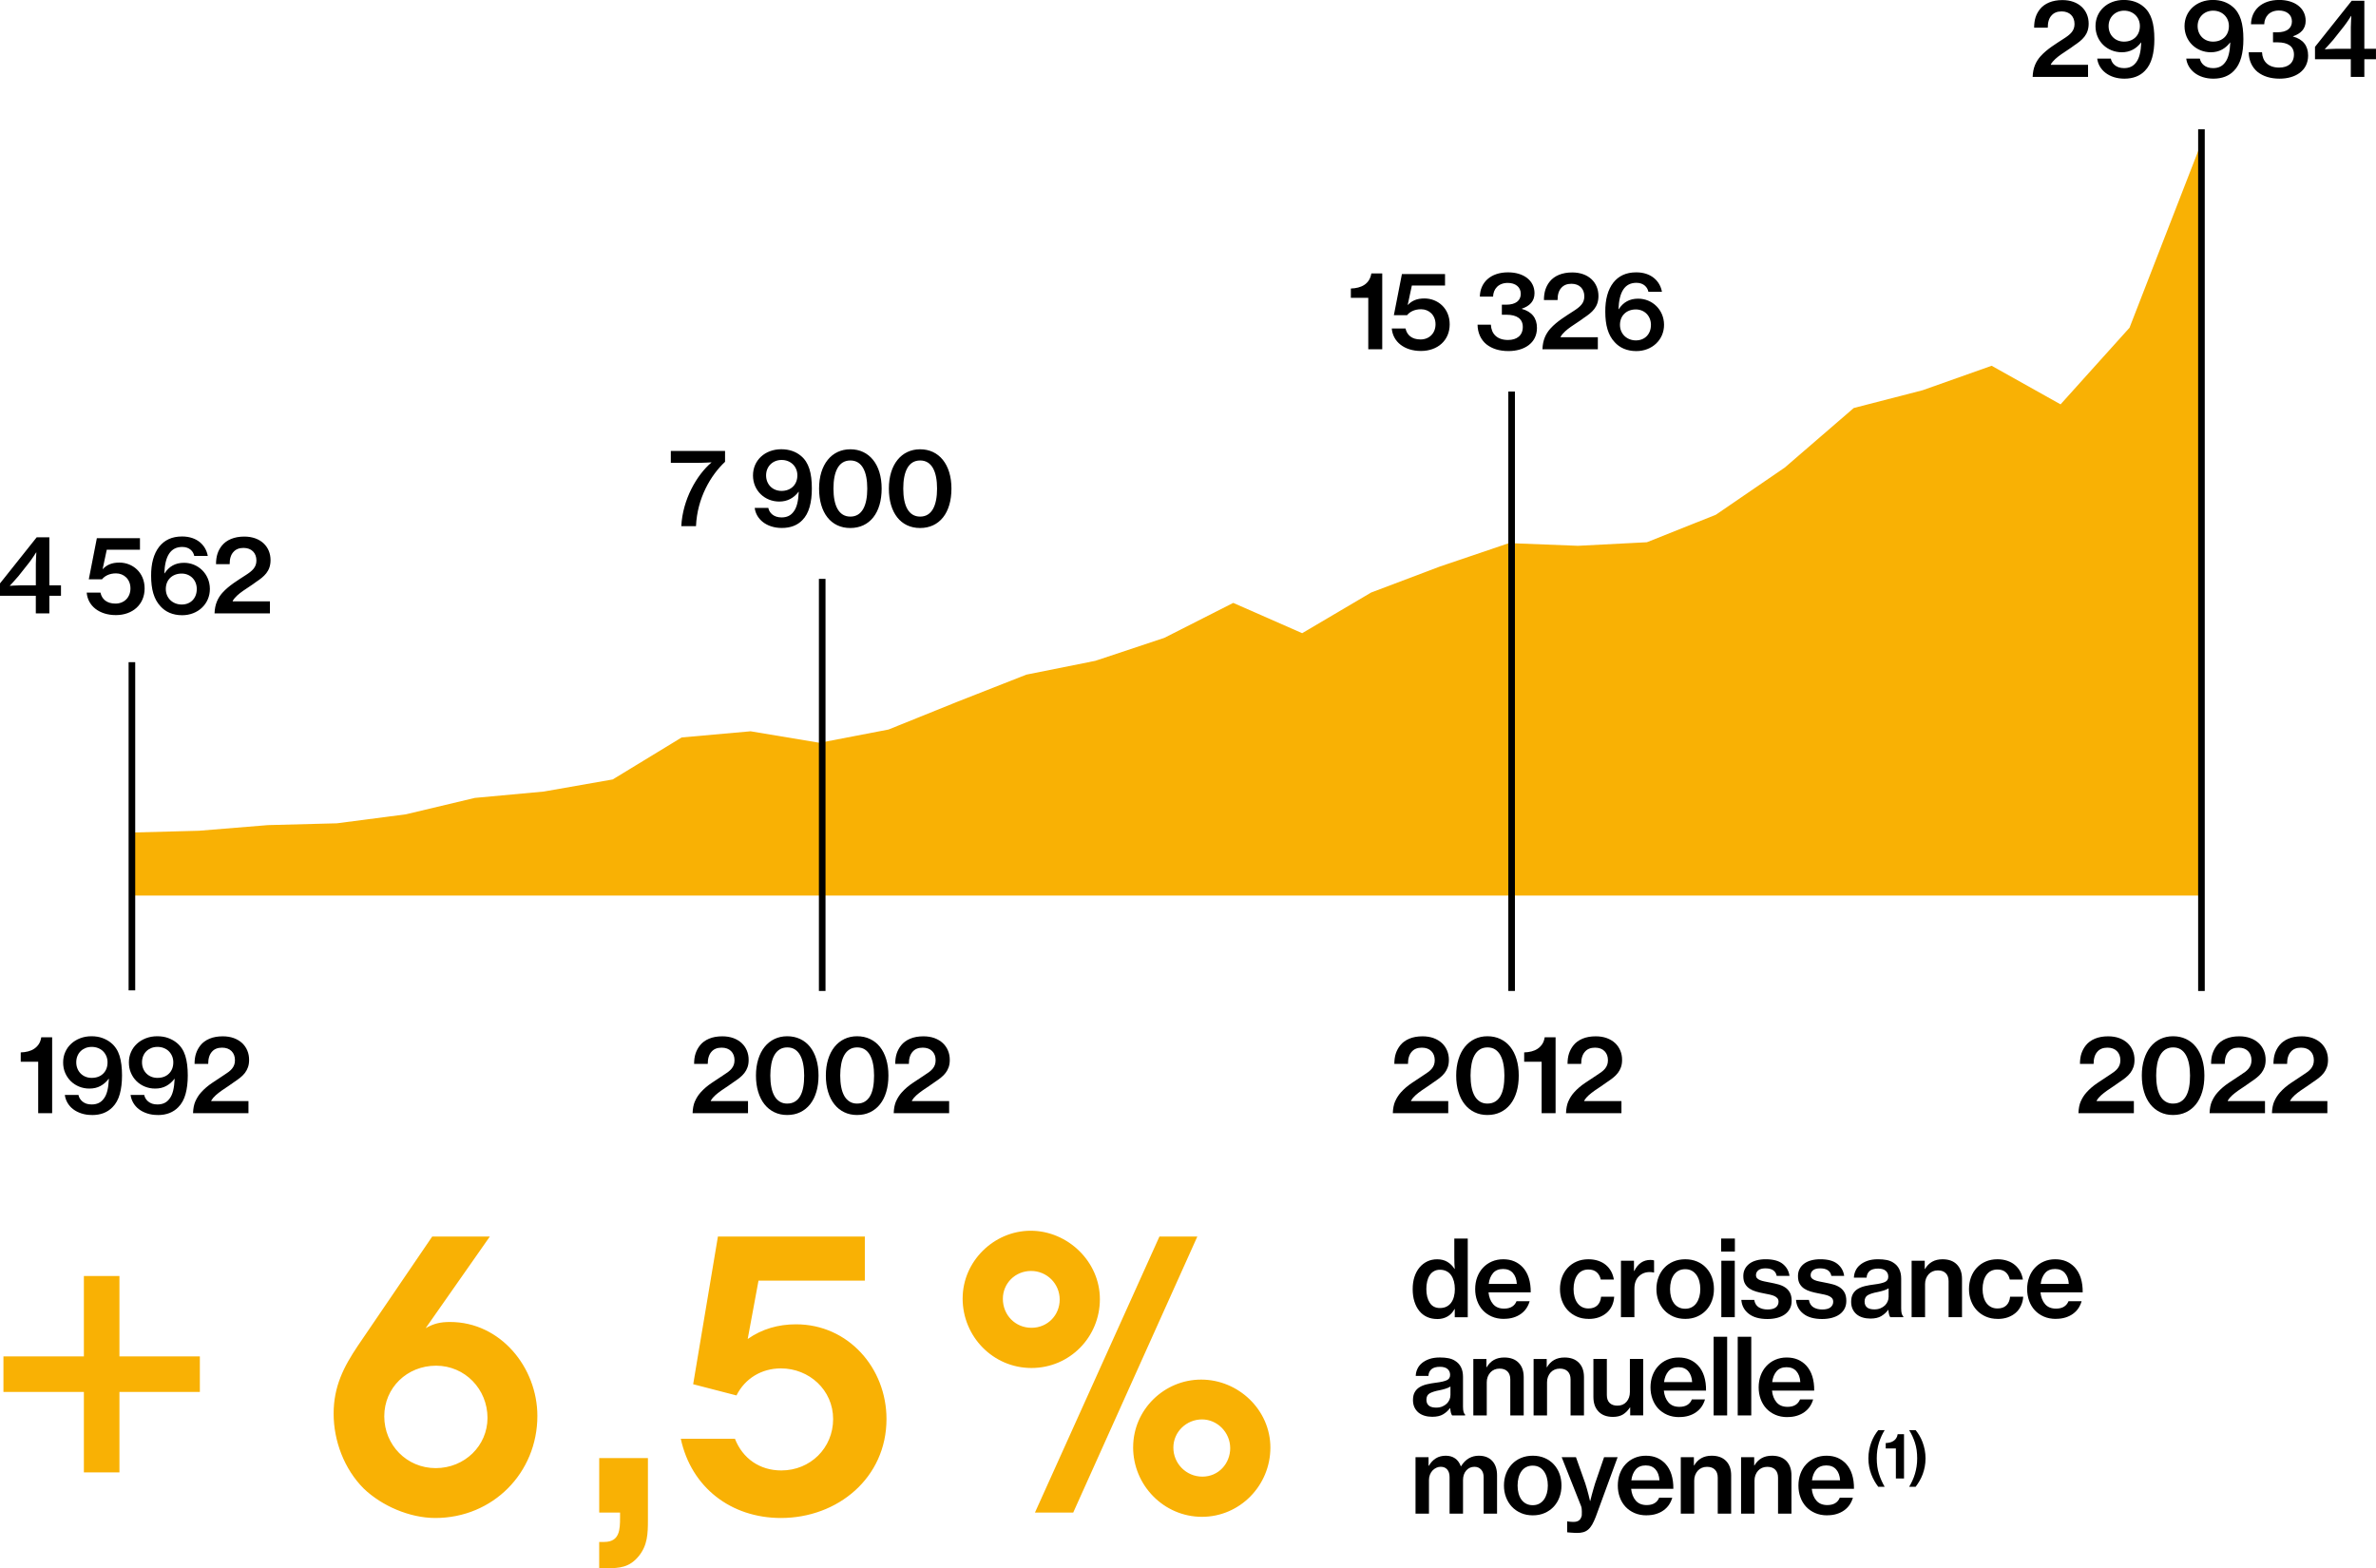 <?xml version="1.0" encoding="utf-8"?>
<svg xmlns="http://www.w3.org/2000/svg" id="Calque_2" data-name="Calque 2" viewBox="0 0 960 633.7">
  <defs>
    <style>
      .cls-1 {
        fill: #f9b104;
      }
    </style>
  </defs>
  <g id="Calque_1-2" data-name="Calque 1">
    <polyline class="cls-1" points="832.55 163.39 804.7 147.8 776.84 157.68 748.99 164.87 721.12 188.93 693.27 208 665.41 219.11 637.56 220.55 609.7 219.46 581.84 228.9 553.99 239.43 526.13 255.86 498.28 243.62 470.41 257.76 442.56 267.02 414.7 272.61 386.85 283.55 358.99 294.79 331.13 300.15 303.28 295.5 275.42 297.99 247.56 314.96 219.7 319.85 191.85 322.42 163.99 329.05 136.13 332.68 108.28 333.41 80.42 335.69 52.57 336.43 52.25 361.87 888.27 361.87 888.27 60.71 860.41 132.43"/>
    <g>
      <path d="m580.69,532.99c-1.51,0-2.88-.28-4.1-.83s-2.26-1.36-3.12-2.41c-.86-1.05-1.52-2.33-1.99-3.82s-.7-3.17-.7-5.02.24-3.48.72-4.96c.49-1.48,1.17-2.75,2.05-3.8.88-1.05,1.93-1.86,3.14-2.44,1.21-.57,2.54-.85,3.99-.85,1.6,0,2.98.35,4.14,1.05s2.12,1.65,2.86,2.84h.09c-.06-.63-.1-1.36-.13-2.2-.03-.84-.04-1.69-.04-2.54v-7.52h5.43v31.79h-5.25v-3.33h-.09c-.71,1.34-1.67,2.35-2.86,3.03s-2.58,1.03-4.14,1.03Zm1.11-4.44c1,0,1.87-.19,2.63-.56.75-.37,1.38-.9,1.88-1.58.5-.68.88-1.49,1.13-2.43.26-.94.38-1.97.38-3.08s-.13-2.19-.38-3.14c-.26-.95-.64-1.78-1.13-2.48-.5-.7-1.12-1.24-1.88-1.62-.76-.39-1.63-.58-2.63-.58-.91,0-1.72.19-2.41.58-.7.38-1.28.93-1.73,1.62-.46.7-.8,1.53-1.02,2.48-.23.95-.34,1.98-.34,3.1,0,2.28.46,4.13,1.37,5.55.91,1.43,2.29,2.14,4.14,2.14Z"/>
      <path d="m607.65,532.94c-1.82,0-3.45-.31-4.89-.94-1.44-.63-2.65-1.48-3.65-2.56-1-1.08-1.76-2.36-2.29-3.83-.53-1.47-.79-3.04-.79-4.72s.27-3.3.81-4.76c.54-1.47,1.31-2.74,2.31-3.82,1-1.08,2.19-1.93,3.59-2.54s2.93-.92,4.62-.92,3.17.28,4.46.83,2.43,1.35,3.4,2.37c1.11,1.2,1.94,2.66,2.48,4.38.54,1.72.8,3.65.77,5.79h-17.05c.2,1.96.82,3.55,1.86,4.76,1.04,1.21,2.51,1.81,4.42,1.81,1.31,0,2.38-.26,3.23-.79.84-.53,1.44-1.26,1.81-2.2h5.3c-.29,1.02-.72,1.97-1.3,2.84-.58.87-1.32,1.62-2.2,2.26s-1.9,1.14-3.05,1.49c-1.16.36-2.43.53-3.83.53Zm-.3-20.17c-1.79,0-3.16.56-4.1,1.67-.94,1.11-1.53,2.56-1.75,4.36h11.36c-.11-1.88-.65-3.35-1.6-4.42-.95-1.07-2.26-1.6-3.91-1.6Z"/>
      <path d="m641.87,532.94c-1.77,0-3.36-.31-4.79-.94s-2.64-1.48-3.65-2.56-1.79-2.36-2.33-3.83c-.54-1.47-.81-3.04-.81-4.72s.27-3.3.81-4.76c.54-1.47,1.31-2.74,2.31-3.82,1-1.08,2.2-1.93,3.61-2.54,1.41-.61,3-.92,4.76-.92,1.45,0,2.77.2,3.95.6,1.18.4,2.21.95,3.07,1.67s1.58,1.58,2.14,2.58c.56,1.01.93,2.13,1.13,3.35h-5.3c-.26-1.25-.81-2.24-1.65-2.97-.84-.73-1.94-1.09-3.31-1.09-1,0-1.87.19-2.63.58-.76.38-1.38.93-1.88,1.65s-.88,1.55-1.13,2.52c-.26.97-.39,2.02-.39,3.16s.13,2.14.39,3.1.63,1.78,1.13,2.48,1.12,1.25,1.88,1.65c.75.4,1.63.6,2.63.6,1.51,0,2.7-.41,3.57-1.24.87-.83,1.37-1.99,1.52-3.5h5.3c-.09,1.34-.39,2.56-.9,3.65-.51,1.1-1.22,2.04-2.11,2.82-.9.78-1.96,1.4-3.18,1.84s-2.61.66-4.14.66Z"/>
      <path d="m660.2,513.55h.13c1.45-2.96,3.63-4.44,6.53-4.44.66,0,1.14.07,1.45.21v4.87h-.17c-.46-.11-.95-.17-1.5-.17-1.79-.03-3.29.55-4.49,1.73-1.2,1.18-1.79,2.87-1.79,5.06v11.45h-5.43v-22.81h5.26v4.1Z"/>
      <path d="m680.92,532.94c-1.77,0-3.37-.31-4.81-.94-1.44-.63-2.67-1.48-3.67-2.56-1.01-1.08-1.8-2.36-2.35-3.83-.56-1.47-.83-3.04-.83-4.72s.28-3.3.83-4.76c.56-1.47,1.34-2.74,2.35-3.82,1.01-1.08,2.23-1.93,3.67-2.54,1.44-.61,3.04-.92,4.81-.92s3.36.31,4.79.92c1.42.61,2.64,1.46,3.65,2.54,1.01,1.08,1.79,2.36,2.33,3.82.54,1.47.81,3.05.81,4.76s-.27,3.25-.81,4.72c-.54,1.47-1.32,2.74-2.33,3.83-1.01,1.08-2.23,1.94-3.65,2.56-1.43.63-3.02.94-4.79.94Zm-.04-4.1c1,0,1.87-.2,2.63-.6.75-.4,1.39-.95,1.9-1.67s.9-1.55,1.18-2.52c.27-.97.4-2.02.4-3.16s-.14-2.2-.4-3.18c-.27-.98-.66-1.84-1.18-2.56-.51-.72-1.15-1.29-1.9-1.69-.76-.4-1.63-.6-2.63-.6s-1.88.2-2.65.6c-.77.4-1.41.96-1.92,1.69-.51.73-.9,1.58-1.15,2.56s-.39,2.04-.39,3.18.13,2.19.39,3.16c.26.97.64,1.81,1.15,2.52.51.71,1.16,1.27,1.92,1.67.77.4,1.65.6,2.65.6Z"/>
      <path d="m695.41,500.47h5.55v5.26h-5.55v-5.26Zm.08,8.97h5.43v22.81h-5.43v-22.81Z"/>
      <path d="m714.16,532.99c-3.28,0-5.82-.71-7.62-2.14-1.81-1.42-2.8-3.29-2.97-5.6h5.21c.23,1.37.83,2.36,1.79,2.97s2.18.92,3.63.92,2.62-.29,3.33-.88,1.07-1.33,1.07-2.24c0-.57-.14-1.03-.43-1.39-.29-.35-.69-.65-1.2-.9-.51-.24-1.13-.44-1.86-.6-.72-.16-1.53-.32-2.41-.49-1.08-.2-2.12-.44-3.12-.73-1-.28-1.88-.68-2.65-1.17-.77-.5-1.39-1.16-1.86-1.97s-.7-1.86-.7-3.14c0-1.08.22-2.04.66-2.88.44-.84,1.05-1.55,1.84-2.14.78-.58,1.73-1.03,2.84-1.32,1.11-.3,2.33-.45,3.67-.45,3.05,0,5.35.62,6.9,1.86,1.55,1.24,2.47,2.86,2.75,4.85h-5.17c-.4-2.02-1.91-3.03-4.53-3.03-1.28,0-2.24.26-2.88.77-.64.51-.96,1.17-.96,1.96,0,.51.14.93.43,1.24.28.32.69.58,1.2.79.51.21,1.13.39,1.84.53.71.14,1.49.3,2.35.47,1.08.2,2.14.44,3.16.71s1.95.67,2.76,1.2,1.46,1.22,1.94,2.09c.49.87.73,2,.73,3.4,0,1.2-.24,2.25-.73,3.16-.48.91-1.16,1.67-2.03,2.29s-1.9,1.07-3.1,1.39c-1.19.31-2.49.47-3.89.47Z"/>
      <path d="m736.25,532.99c-3.28,0-5.82-.71-7.62-2.14-1.81-1.42-2.8-3.29-2.97-5.6h5.21c.23,1.37.83,2.36,1.79,2.97s2.18.92,3.63.92,2.62-.29,3.33-.88,1.07-1.33,1.07-2.24c0-.57-.14-1.03-.43-1.39-.29-.35-.69-.65-1.2-.9-.51-.24-1.13-.44-1.86-.6-.72-.16-1.53-.32-2.41-.49-1.08-.2-2.12-.44-3.12-.73-1-.28-1.88-.68-2.65-1.17-.77-.5-1.39-1.16-1.86-1.97s-.7-1.86-.7-3.14c0-1.08.22-2.04.66-2.88.44-.84,1.05-1.55,1.84-2.14.78-.58,1.73-1.03,2.84-1.32,1.11-.3,2.33-.45,3.67-.45,3.05,0,5.35.62,6.9,1.86,1.55,1.24,2.47,2.86,2.75,4.85h-5.17c-.4-2.02-1.91-3.03-4.53-3.03-1.28,0-2.24.26-2.88.77-.64.51-.96,1.17-.96,1.96,0,.51.14.93.43,1.24.28.32.69.58,1.2.79.51.21,1.13.39,1.84.53.71.14,1.49.3,2.35.47,1.08.2,2.14.44,3.16.71s1.95.67,2.76,1.2,1.46,1.22,1.94,2.09c.49.87.73,2,.73,3.4,0,1.2-.24,2.25-.73,3.16-.48.91-1.16,1.67-2.03,2.29s-1.9,1.07-3.1,1.39c-1.19.31-2.49.47-3.89.47Z"/>
      <path d="m763.76,532.26c-.2-.26-.36-.62-.49-1.09s-.22-1.09-.28-1.86h-.09c-.74,1-1.67,1.83-2.78,2.5-1.11.67-2.58,1-4.4,1-1.11,0-2.14-.14-3.1-.43s-1.77-.71-2.46-1.28c-.68-.57-1.23-1.28-1.62-2.11s-.6-1.82-.6-2.93c0-1.28.23-2.34.7-3.18.47-.84,1.12-1.52,1.95-2.03.83-.51,1.81-.9,2.95-1.17s2.39-.49,3.76-.66c1.88-.23,3.29-.55,4.23-.96.94-.41,1.41-1.13,1.41-2.16s-.34-1.79-1.02-2.39c-.69-.6-1.71-.9-3.08-.9-1.54,0-2.69.33-3.44.98-.75.66-1.16,1.55-1.22,2.69h-5.13c.03-.97.25-1.9.66-2.8s1.02-1.69,1.84-2.37c.81-.68,1.81-1.23,3.01-1.65,1.19-.41,2.61-.62,4.23-.62,1.31,0,2.47.1,3.48.3,1.01.2,1.89.54,2.63,1.02,2.16,1.31,3.25,3.48,3.25,6.5v12.01c0,.94.08,1.67.23,2.18.16.51.36.86.62,1.03v.38h-5.25Zm-6.45-3.16c.94,0,1.77-.15,2.48-.45.71-.3,1.31-.69,1.8-1.16.48-.47.85-1.01,1.11-1.62.26-.61.38-1.25.38-1.9v-3.38c-.54.34-1.21.63-2.01.88s-1.61.45-2.44.62c-1.68.31-2.98.72-3.89,1.22s-1.37,1.37-1.37,2.63c0,.6.11,1.11.32,1.52s.5.74.85.98c.36.24.78.41,1.26.51.48.1.98.15,1.49.15Z"/>
      <path d="m777.65,512.78h.13c.74-1.28,1.7-2.26,2.88-2.93,1.18-.67,2.58-1,4.21-1,2.48,0,4.41.7,5.79,2.11,1.38,1.41,2.07,3.35,2.07,5.83v15.47h-5.42v-14.57c0-1.37-.38-2.44-1.13-3.2-.75-.77-1.83-1.15-3.22-1.15-.77,0-1.47.14-2.09.41-.63.27-1.17.65-1.62,1.15s-.81,1.09-1.07,1.77c-.26.68-.38,1.42-.38,2.22v13.37h-5.43v-22.81h5.3v3.33Z"/>
      <path d="m807.13,532.94c-1.77,0-3.36-.31-4.79-.94s-2.64-1.48-3.65-2.56-1.79-2.36-2.33-3.83c-.54-1.47-.81-3.04-.81-4.72s.27-3.3.81-4.76c.54-1.47,1.31-2.74,2.31-3.82,1-1.08,2.2-1.93,3.61-2.54,1.41-.61,3-.92,4.76-.92,1.45,0,2.77.2,3.95.6,1.18.4,2.21.95,3.07,1.67s1.58,1.58,2.14,2.58c.56,1.01.93,2.13,1.13,3.35h-5.3c-.26-1.25-.81-2.24-1.65-2.97-.84-.73-1.94-1.09-3.31-1.09-1,0-1.87.19-2.63.58-.76.38-1.38.93-1.88,1.65s-.88,1.55-1.13,2.52c-.26.97-.39,2.02-.39,3.16s.13,2.14.39,3.1.63,1.78,1.13,2.48,1.12,1.25,1.88,1.65c.75.4,1.63.6,2.63.6,1.51,0,2.7-.41,3.57-1.24.87-.83,1.37-1.99,1.52-3.5h5.3c-.09,1.34-.39,2.56-.9,3.65-.51,1.1-1.22,2.04-2.11,2.82-.9.78-1.96,1.4-3.18,1.84s-2.61.66-4.14.66Z"/>
      <path d="m830.67,532.94c-1.82,0-3.45-.31-4.89-.94-1.44-.63-2.65-1.48-3.65-2.56-1-1.08-1.76-2.36-2.29-3.83-.53-1.47-.79-3.04-.79-4.72s.27-3.3.81-4.76c.54-1.47,1.31-2.74,2.31-3.82,1-1.08,2.19-1.93,3.59-2.54s2.93-.92,4.62-.92,3.17.28,4.46.83,2.43,1.35,3.4,2.37c1.11,1.2,1.94,2.66,2.48,4.38.54,1.72.8,3.65.77,5.79h-17.05c.2,1.96.82,3.55,1.86,4.76,1.04,1.21,2.51,1.81,4.42,1.81,1.31,0,2.38-.26,3.23-.79.84-.53,1.44-1.26,1.81-2.2h5.3c-.29,1.02-.72,1.97-1.3,2.84-.58.87-1.32,1.62-2.2,2.26s-1.9,1.14-3.05,1.49c-1.16.36-2.43.53-3.83.53Zm-.3-20.17c-1.79,0-3.16.56-4.1,1.67-.94,1.11-1.53,2.56-1.75,4.36h11.36c-.11-1.88-.65-3.35-1.6-4.42-.95-1.07-2.26-1.6-3.91-1.6Z"/>
    </g>
    <g>
      <path d="m586.72,571.95c-.2-.26-.36-.62-.49-1.09s-.22-1.09-.28-1.86h-.09c-.74,1-1.67,1.83-2.78,2.5-1.11.67-2.58,1-4.4,1-1.11,0-2.14-.14-3.1-.43s-1.77-.71-2.46-1.28c-.68-.57-1.23-1.28-1.62-2.11s-.6-1.82-.6-2.93c0-1.28.23-2.34.7-3.18.47-.84,1.12-1.52,1.95-2.03.83-.51,1.81-.9,2.95-1.17s2.39-.49,3.76-.66c1.88-.23,3.29-.55,4.23-.96.94-.41,1.41-1.13,1.41-2.16s-.34-1.79-1.02-2.39c-.69-.6-1.71-.9-3.08-.9-1.54,0-2.69.33-3.44.98-.75.66-1.16,1.55-1.22,2.69h-5.13c.03-.97.25-1.9.66-2.8s1.02-1.69,1.84-2.37c.81-.68,1.81-1.23,3.01-1.65,1.19-.41,2.61-.62,4.23-.62,1.31,0,2.47.1,3.48.3,1.01.2,1.89.54,2.63,1.02,2.16,1.31,3.25,3.48,3.25,6.5v12.01c0,.94.08,1.67.23,2.18.16.51.36.86.62,1.03v.38h-5.25Zm-6.45-3.16c.94,0,1.77-.15,2.48-.45.71-.3,1.31-.69,1.8-1.16.48-.47.85-1.01,1.11-1.62.26-.61.38-1.25.38-1.9v-3.38c-.54.34-1.21.63-2.01.88s-1.61.45-2.44.62c-1.68.31-2.98.72-3.89,1.22s-1.37,1.37-1.37,2.63c0,.6.11,1.11.32,1.52s.5.74.85.98c.36.24.78.41,1.26.51.48.1.98.15,1.49.15Z"/>
      <path d="m600.56,552.47h.13c.74-1.28,1.7-2.26,2.88-2.93,1.18-.67,2.58-1,4.21-1,2.48,0,4.41.7,5.79,2.11,1.38,1.41,2.07,3.35,2.07,5.83v15.47h-5.42v-14.57c0-1.37-.38-2.44-1.13-3.2-.75-.77-1.83-1.15-3.22-1.15-.77,0-1.47.14-2.09.41-.63.27-1.17.65-1.62,1.15s-.81,1.09-1.07,1.77c-.26.68-.38,1.42-.38,2.22v13.37h-5.43v-22.81h5.3v3.33Z"/>
      <path d="m624.91,552.47h.13c.74-1.28,1.7-2.26,2.88-2.93,1.18-.67,2.58-1,4.21-1,2.48,0,4.41.7,5.79,2.11,1.38,1.41,2.07,3.35,2.07,5.83v15.47h-5.42v-14.57c0-1.37-.38-2.44-1.13-3.2-.75-.77-1.83-1.15-3.22-1.15-.77,0-1.47.14-2.09.41-.63.27-1.17.65-1.62,1.15s-.81,1.09-1.07,1.77c-.26.68-.38,1.42-.38,2.22v13.37h-5.43v-22.81h5.3v3.33Z"/>
      <path d="m658.66,571.95v-3.25h-.08c-.83,1.25-1.77,2.21-2.84,2.86-1.07.65-2.41.98-4.04.98-2.51,0-4.45-.72-5.83-2.16-1.38-1.44-2.07-3.4-2.07-5.88v-15.38h5.43v14.61c0,1.37.37,2.42,1.11,3.16s1.8,1.11,3.16,1.11c1.54,0,2.76-.52,3.67-1.56.91-1.04,1.37-2.36,1.37-3.95v-13.37h5.38v22.81h-5.26Z"/>
      <path d="m678.49,572.63c-1.82,0-3.45-.31-4.89-.94-1.44-.63-2.65-1.48-3.65-2.56-1-1.08-1.76-2.36-2.29-3.83-.53-1.47-.79-3.04-.79-4.72s.27-3.3.81-4.76c.54-1.47,1.31-2.74,2.31-3.82,1-1.08,2.19-1.93,3.59-2.54s2.93-.92,4.62-.92,3.17.28,4.46.83,2.43,1.35,3.4,2.37c1.11,1.2,1.94,2.66,2.48,4.38.54,1.72.8,3.65.77,5.79h-17.05c.2,1.96.82,3.55,1.86,4.76,1.04,1.21,2.51,1.81,4.42,1.81,1.31,0,2.38-.26,3.23-.79.84-.53,1.44-1.26,1.81-2.2h5.3c-.29,1.02-.72,1.97-1.3,2.84-.58.87-1.32,1.62-2.2,2.26s-1.9,1.14-3.05,1.49c-1.16.36-2.43.53-3.83.53Zm-.3-20.17c-1.79,0-3.16.56-4.1,1.67-.94,1.11-1.53,2.56-1.75,4.36h11.36c-.11-1.88-.65-3.35-1.6-4.42-.95-1.07-2.26-1.6-3.91-1.6Z"/>
      <path d="m692.37,540.16h5.47v31.79h-5.47v-31.79Z"/>
      <path d="m702.11,540.16h5.47v31.79h-5.47v-31.79Z"/>
      <path d="m722.19,572.63c-1.82,0-3.45-.31-4.89-.94-1.44-.63-2.65-1.48-3.65-2.56-1-1.08-1.76-2.36-2.29-3.83-.53-1.47-.79-3.04-.79-4.72s.27-3.3.81-4.76c.54-1.47,1.31-2.74,2.31-3.82,1-1.08,2.19-1.93,3.59-2.54s2.93-.92,4.62-.92,3.17.28,4.46.83,2.43,1.35,3.4,2.37c1.11,1.2,1.94,2.66,2.48,4.38.54,1.72.8,3.65.77,5.79h-17.05c.2,1.96.82,3.55,1.86,4.76,1.04,1.21,2.51,1.81,4.42,1.81,1.31,0,2.38-.26,3.23-.79.84-.53,1.44-1.26,1.81-2.2h5.3c-.29,1.02-.72,1.97-1.3,2.84-.58.87-1.32,1.62-2.2,2.26s-1.9,1.14-3.05,1.49c-1.16.36-2.43.53-3.83.53Zm-.3-20.17c-1.79,0-3.16.56-4.1,1.67-.94,1.11-1.53,2.56-1.75,4.36h11.36c-.11-1.88-.65-3.35-1.6-4.42-.95-1.07-2.26-1.6-3.91-1.6Z"/>
    </g>
    <g>
      <path d="m571.93,588.83h5.26v3.46h.13c.74-1.28,1.67-2.28,2.8-2.99,1.12-.71,2.47-1.07,4.04-1.07,1.45,0,2.7.35,3.74,1.07,1.04.71,1.81,1.78,2.33,3.2h.08c.91-1.48,1.98-2.56,3.2-3.25s2.55-1.02,3.97-1.02c2.33,0,4.15.7,5.45,2.11,1.3,1.41,1.94,3.35,1.94,5.83v15.47h-5.42v-14.74c0-1.31-.34-2.34-1.03-3.08s-1.58-1.11-2.69-1.11c-1.34,0-2.44.5-3.31,1.49-.87,1-1.3,2.31-1.3,3.93v13.5h-5.43v-14.74c0-1.31-.31-2.34-.94-3.08-.63-.74-1.51-1.11-2.65-1.11-.63,0-1.23.14-1.79.41-.57.27-1.08.64-1.52,1.11-.44.47-.79,1.04-1.05,1.71-.26.67-.38,1.4-.38,2.2v13.5h-5.43v-22.81Z"/>
      <path d="m619.32,612.32c-1.77,0-3.37-.31-4.81-.94-1.44-.63-2.67-1.48-3.67-2.56-1.01-1.08-1.8-2.36-2.35-3.83-.56-1.47-.83-3.04-.83-4.72s.28-3.3.83-4.76c.56-1.47,1.34-2.74,2.35-3.82,1.01-1.08,2.23-1.93,3.67-2.54,1.44-.61,3.04-.92,4.81-.92s3.36.31,4.79.92c1.42.61,2.64,1.46,3.65,2.54,1.01,1.08,1.79,2.36,2.33,3.82.54,1.47.81,3.05.81,4.76s-.27,3.25-.81,4.72c-.54,1.47-1.32,2.74-2.33,3.83-1.01,1.08-2.23,1.94-3.65,2.56-1.43.63-3.02.94-4.79.94Zm-.04-4.1c1,0,1.87-.2,2.63-.6.75-.4,1.39-.95,1.9-1.67s.9-1.55,1.18-2.52c.27-.97.4-2.02.4-3.16s-.14-2.2-.4-3.18c-.27-.98-.66-1.84-1.18-2.56-.51-.72-1.15-1.29-1.9-1.69-.76-.4-1.63-.6-2.63-.6s-1.88.2-2.65.6c-.77.4-1.41.96-1.92,1.69-.51.73-.9,1.58-1.15,2.56s-.39,2.04-.39,3.18.13,2.19.39,3.16c.26.97.64,1.81,1.15,2.52.51.71,1.16,1.27,1.92,1.67.77.4,1.65.6,2.65.6Z"/>
      <path d="m637.18,619.42c-.17,0-.46,0-.86-.02-.4-.02-.81-.04-1.24-.07s-.83-.06-1.2-.09-.6-.06-.68-.08v-4.4h.3c.05.03.18.06.36.09s.4.05.64.06c.24.02.47.03.7.04.23.01.41.02.56.02.91,0,1.64-.19,2.18-.58.54-.39.92-1.03,1.15-1.95,0-.11,0-.31.02-.6.01-.28.02-.61.02-.98s-.02-.75-.06-1.15c-.04-.4-.12-.76-.23-1.07l-7.86-19.82h5.77l3.76,10.59c.23.71.46,1.48.7,2.31s.45,1.6.62,2.31c.2.83.4,1.65.6,2.48h.09c.2-.86.41-1.69.64-2.52.2-.71.41-1.47.64-2.28.23-.81.46-1.58.68-2.29l3.63-10.59h5.47l-8.84,24.1c-.49,1.25-.97,2.3-1.45,3.14-.49.84-1.03,1.51-1.62,2.01s-1.26.85-1.99,1.05c-.72.2-1.56.3-2.5.3Z"/>
      <path d="m665.28,612.32c-1.82,0-3.45-.31-4.89-.94-1.44-.63-2.65-1.48-3.65-2.56-1-1.08-1.76-2.36-2.29-3.83-.53-1.47-.79-3.04-.79-4.72s.27-3.3.81-4.76c.54-1.47,1.31-2.74,2.31-3.82,1-1.08,2.19-1.93,3.59-2.54s2.93-.92,4.62-.92,3.17.28,4.46.83,2.43,1.35,3.4,2.37c1.11,1.2,1.94,2.66,2.48,4.38.54,1.72.8,3.65.77,5.79h-17.05c.2,1.96.82,3.55,1.86,4.76,1.04,1.21,2.51,1.81,4.42,1.81,1.31,0,2.38-.26,3.23-.79.84-.53,1.44-1.26,1.81-2.2h5.3c-.29,1.02-.72,1.97-1.3,2.84-.58.87-1.32,1.62-2.2,2.26s-1.9,1.14-3.05,1.49c-1.16.36-2.43.53-3.83.53Zm-.3-20.17c-1.79,0-3.16.56-4.1,1.67-.94,1.11-1.53,2.56-1.75,4.36h11.36c-.11-1.88-.65-3.35-1.6-4.42-.95-1.07-2.26-1.6-3.91-1.6Z"/>
      <path d="m684.38,592.16h.13c.74-1.28,1.7-2.26,2.88-2.93,1.18-.67,2.58-1,4.21-1,2.48,0,4.41.7,5.79,2.11,1.38,1.41,2.07,3.35,2.07,5.83v15.47h-5.42v-14.57c0-1.37-.38-2.44-1.13-3.2-.75-.77-1.83-1.15-3.22-1.15-.77,0-1.47.14-2.09.41-.63.27-1.17.65-1.62,1.15s-.81,1.09-1.07,1.77c-.26.68-.38,1.42-.38,2.22v13.37h-5.43v-22.81h5.3v3.33Z"/>
      <path d="m708.74,592.16h.13c.74-1.28,1.7-2.26,2.88-2.93,1.18-.67,2.58-1,4.21-1,2.48,0,4.41.7,5.79,2.11,1.38,1.41,2.07,3.35,2.07,5.83v15.47h-5.42v-14.57c0-1.37-.38-2.44-1.13-3.2-.75-.77-1.83-1.15-3.22-1.15-.77,0-1.47.14-2.09.41-.63.27-1.17.65-1.62,1.15s-.81,1.09-1.07,1.77c-.26.68-.38,1.42-.38,2.22v13.37h-5.43v-22.81h5.3v3.33Z"/>
      <path d="m738.26,612.32c-1.82,0-3.45-.31-4.89-.94-1.44-.63-2.65-1.48-3.65-2.56-1-1.08-1.76-2.36-2.29-3.83-.53-1.47-.79-3.04-.79-4.72s.27-3.3.81-4.76c.54-1.47,1.31-2.74,2.31-3.82,1-1.08,2.19-1.93,3.59-2.54s2.93-.92,4.62-.92,3.17.28,4.46.83,2.43,1.35,3.4,2.37c1.11,1.2,1.94,2.66,2.48,4.38.54,1.72.8,3.65.77,5.79h-17.05c.2,1.96.82,3.55,1.86,4.76,1.04,1.21,2.51,1.81,4.42,1.81,1.31,0,2.38-.26,3.23-.79.84-.53,1.44-1.26,1.81-2.2h5.3c-.29,1.02-.72,1.97-1.3,2.84-.58.87-1.32,1.62-2.2,2.26s-1.9,1.14-3.05,1.49c-1.16.36-2.43.53-3.83.53Zm-.3-20.17c-1.79,0-3.16.56-4.1,1.67-.94,1.11-1.53,2.56-1.75,4.36h11.36c-.11-1.88-.65-3.35-1.6-4.42-.95-1.07-2.26-1.6-3.91-1.6Z"/>
    </g>
    <g>
      <path d="m757.34,598.42c-.49-.84-.91-1.73-1.27-2.69s-.64-1.97-.85-3.04c-.21-1.07-.31-2.2-.31-3.4s.11-2.31.32-3.4c.21-1.09.5-2.11.86-3.08s.78-1.86,1.26-2.68c.48-.82,1-1.56,1.54-2.23h2.59c-.93,1.48-1.69,3.16-2.29,5.05-.6,1.88-.9,4-.9,6.34s.29,4.41.88,6.26,1.36,3.59,2.3,5.22h-2.59c-.55-.73-1.07-1.52-1.56-2.35Z"/>
      <path d="m766.02,585.3h-4.11v-2.19c.62-.02,1.19-.1,1.73-.24s1.02-.35,1.44-.64c.43-.28.78-.64,1.07-1.08s.49-.98.58-1.61h2.57v17.88h-3.29v-12.13Z"/>
      <path d="m772.7,598.25c.4-.86.74-1.76,1.02-2.7.28-.94.5-1.93.66-2.96.16-1.04.24-2.14.24-3.3,0-2.36-.3-4.47-.91-6.34-.61-1.87-1.38-3.55-2.33-5.05h2.62c.55.66,1.06,1.41,1.55,2.23.48.82.9,1.72,1.26,2.68s.64,1.99.86,3.08c.21,1.09.32,2.22.32,3.4s-.1,2.33-.31,3.4c-.21,1.07-.49,2.09-.84,3.04-.36.95-.78,1.85-1.27,2.69-.49.84-1.01,1.62-1.56,2.35h-2.62c.48-.81.92-1.65,1.32-2.52Z"/>
    </g>
    <path class="cls-1" d="m33.89,548.1v-32.49h14.37v32.49h32.49v14.37h-32.49v32.49h-14.37v-32.49H1.39v-14.37h32.49Zm164.02-48.43l-25.93,37.02c3.28-1.87,5.94-2.5,9.84-2.5,20.46,0,35.3,18.43,35.3,37.96,0,22.96-17.96,41.24-41.24,41.24-10.31,0-21.56-4.84-28.9-11.87-7.97-7.97-12.18-19.37-12.18-30.31s4.06-18.9,9.84-27.49l29.99-44.05h23.28Zm-.94,73.27c0-11.56-9.06-21.09-20.78-21.09s-20.93,8.9-20.93,20.46,9.06,20.93,20.78,20.93,20.93-9.06,20.93-20.31Zm45.14,38.27v-22.03h19.68v24.99c0,5.62-.16,10.31-3.75,14.68-3.75,4.53-7.65,4.84-12.97,4.84h-2.97v-10.62h2.03c6.25,0,6.4-5,6.4-9.84v-2.03h-8.44Zm54.83-29.84c3.12,7.97,10,12.81,18.75,12.81,11.72,0,20.93-9.06,20.93-20.78s-9.69-20.46-21.09-20.46c-7.81,0-14.53,4.06-17.96,10.93l-17.5-4.53,10-59.67h59.36v17.81h-42.96l-4.37,23.59c5.78-4.06,12.34-5.94,19.53-5.94,21.09,0,36.55,17.65,36.55,38.27,0,23.74-19.68,39.99-42.65,39.99-20.15,0-36.24-12.34-40.46-32.02h21.87Zm92.01-56.71c0-15,12.65-27.34,27.49-27.34s27.96,12.34,27.96,27.65-12.18,27.81-27.65,27.81-27.81-12.65-27.81-28.12Zm39.21.47c0-6.4-5.16-11.56-11.56-11.56s-11.4,5-11.4,11.25c0,6.56,5,11.72,11.56,11.72s11.4-5.16,11.4-11.4Zm-10,86.08l50.3-111.54h15.31l-50.15,111.54h-15.47Zm39.68-26.4c0-15.15,12.5-27.34,27.49-27.34s27.96,12.18,27.96,27.49-12.34,27.96-27.65,27.96-27.81-12.65-27.81-28.12Zm39.21.31c0-6.25-5.16-11.56-11.4-11.56s-11.56,5-11.56,11.4,5.16,11.72,11.72,11.72,11.25-5.31,11.25-11.56Z"/>
    <g>
      <path d="m840.73,445.02c.57-1.32,1.34-2.53,2.31-3.61,1.28-1.42,2.75-2.69,4.42-3.8s3.25-2.16,4.76-3.16c.71-.46,1.35-.89,1.9-1.3.56-.41,1.02-.86,1.41-1.32.38-.47.68-.98.88-1.54.2-.56.3-1.17.3-1.86,0-1.54-.46-2.77-1.39-3.7-.93-.92-2.2-1.39-3.82-1.39-1.77,0-3.12.54-4.06,1.62-1.02,1.11-1.54,2.76-1.54,4.95h-5.51c0-1.62.2-3.03.6-4.23s1-2.29,1.79-3.29c.91-1.14,2.13-2.03,3.65-2.67,1.52-.64,3.31-.96,5.36-.96,1.65,0,3.14.24,4.46.72,1.32.49,2.44,1.16,3.36,2.01.91.86,1.61,1.86,2.09,3.01.49,1.16.73,2.41.73,3.78,0,1.11-.15,2.09-.45,2.95s-.71,1.62-1.24,2.31-1.16,1.32-1.88,1.9c-.73.58-1.5,1.15-2.33,1.69-.8.6-1.65,1.19-2.54,1.77s-1.78,1.18-2.65,1.79-1.67,1.25-2.41,1.9c-.74.65-1.34,1.37-1.8,2.14v.21h15.04v4.87h-22.39c.06-1.88.37-3.48.94-4.81Z"/>
      <path d="m877.98,450.55c-1.91,0-3.64-.38-5.19-1.13-1.55-.75-2.88-1.82-3.97-3.2-1.1-1.38-1.95-3.06-2.54-5.02-.6-1.96-.9-4.16-.9-6.58s.31-4.61.92-6.58,1.47-3.64,2.58-5.02,2.44-2.44,3.99-3.18c1.55-.74,3.27-1.11,5.15-1.11s3.65.37,5.21,1.11c1.57.74,2.9,1.8,3.99,3.16,1.1,1.37,1.95,3.03,2.54,5,.6,1.96.9,4.17.9,6.62s-.29,4.62-.88,6.58c-.58,1.97-1.42,3.64-2.52,5.02-1.1,1.38-2.43,2.45-3.99,3.2-1.57.76-3.33,1.13-5.3,1.13Zm.04-4.62c1.19,0,2.23-.26,3.1-.79s1.58-1.28,2.14-2.26c.56-.98.96-2.17,1.22-3.57.26-1.4.38-2.96.38-4.7s-.14-3.26-.41-4.66c-.27-1.4-.68-2.59-1.24-3.59-.56-1-1.26-1.77-2.11-2.31-.85-.54-1.88-.81-3.07-.81s-2.19.27-3.06.81c-.87.54-1.58,1.3-2.14,2.29s-.97,2.18-1.24,3.59c-.27,1.41-.41,2.97-.41,4.68s.14,3.26.41,4.66c.27,1.4.68,2.58,1.24,3.57s1.27,1.74,2.14,2.29c.87.54,1.89.81,3.06.81Z"/>
      <path d="m893.71,445.02c.57-1.32,1.34-2.53,2.31-3.61,1.28-1.42,2.75-2.69,4.42-3.8s3.25-2.16,4.76-3.16c.71-.46,1.35-.89,1.9-1.3.56-.41,1.02-.86,1.41-1.32.38-.47.68-.98.88-1.54.2-.56.3-1.17.3-1.86,0-1.54-.46-2.77-1.39-3.7-.93-.92-2.2-1.39-3.82-1.39-1.77,0-3.12.54-4.06,1.62-1.02,1.11-1.54,2.76-1.54,4.95h-5.51c0-1.62.2-3.03.6-4.23s1-2.29,1.79-3.29c.91-1.14,2.13-2.03,3.65-2.67,1.52-.64,3.31-.96,5.36-.96,1.65,0,3.14.24,4.46.72,1.32.49,2.44,1.16,3.36,2.01.91.86,1.61,1.86,2.09,3.01.49,1.16.73,2.41.73,3.78,0,1.11-.15,2.09-.45,2.95s-.71,1.62-1.24,2.31-1.16,1.32-1.88,1.9c-.73.58-1.5,1.15-2.33,1.69-.8.6-1.65,1.19-2.54,1.77s-1.78,1.18-2.65,1.79-1.67,1.25-2.41,1.9c-.74.65-1.34,1.37-1.8,2.14v.21h15.04v4.87h-22.39c.06-1.88.37-3.48.94-4.81Z"/>
      <path d="m918.91,445.02c.57-1.32,1.34-2.53,2.31-3.61,1.28-1.42,2.75-2.69,4.42-3.8s3.25-2.16,4.76-3.16c.71-.46,1.35-.89,1.9-1.3.56-.41,1.02-.86,1.41-1.32.38-.47.68-.98.88-1.54.2-.56.3-1.17.3-1.86,0-1.54-.46-2.77-1.39-3.7-.93-.92-2.2-1.39-3.82-1.39-1.77,0-3.12.54-4.06,1.62-1.02,1.11-1.54,2.76-1.54,4.95h-5.51c0-1.62.2-3.03.6-4.23s1-2.29,1.79-3.29c.91-1.14,2.13-2.03,3.65-2.67,1.52-.64,3.31-.96,5.36-.96,1.65,0,3.14.24,4.46.72,1.32.49,2.44,1.16,3.36,2.01.91.86,1.61,1.86,2.09,3.01.49,1.16.73,2.41.73,3.78,0,1.11-.15,2.09-.45,2.95s-.71,1.62-1.24,2.31-1.16,1.32-1.88,1.9c-.73.58-1.5,1.15-2.33,1.69-.8.6-1.65,1.19-2.54,1.77s-1.78,1.18-2.65,1.79-1.67,1.25-2.41,1.9c-.74.65-1.34,1.37-1.8,2.14v.21h15.04v4.87h-22.39c.06-1.88.37-3.48.94-4.81Z"/>
    </g>
    <path d="m824.53,22.67c2.56-2.86,6.19-5,9.18-6.96,2.82-1.79,4.48-3.25,4.48-6.02,0-3.03-1.96-5.08-5.21-5.08-1.79,0-3.12.56-4.06,1.62-1.07,1.15-1.54,2.78-1.54,4.95h-5.51c0-3.25.81-5.55,2.39-7.52,1.84-2.26,4.95-3.63,9.01-3.63,6.66,0,10.63,4.1,10.63,9.52,0,4.48-2.56,6.62-5.89,8.84-3.16,2.43-7.56,4.53-9.39,7.6v.21h15.03v4.87h-22.38c.13-3.71,1.32-6.23,3.25-8.41Zm22.82,1.02h5.51c.38,1.92,2.09,3.84,5.34,3.84,2.14,0,3.71-.73,4.87-2.31,1.28-1.62,1.92-4.27,2.09-8.03h-.09c-1.88,2.43-4.4,3.93-7.77,3.93-5.89,0-10.63-4.44-10.63-10.55s4.83-10.59,11.44-10.59c3.29,0,5.98,1.02,7.94,2.69,3.16,2.6,4.4,6.87,4.4,13.15,0,5.59-1.11,10.08-3.84,12.81-1.96,2.05-4.74,3.16-8.28,3.16-6.28,0-10.42-3.63-10.97-8.11Zm17.25-13.15c0-3.67-2.78-6.23-6.36-6.23s-6.28,2.6-6.28,6.23,2.6,6.28,6.23,6.28c3.84,0,6.41-2.56,6.41-6.28Zm18.72,13.15h5.51c.38,1.92,2.09,3.84,5.34,3.84,2.14,0,3.71-.73,4.87-2.31,1.28-1.62,1.92-4.27,2.09-8.03h-.09c-1.88,2.43-4.4,3.93-7.77,3.93-5.89,0-10.63-4.44-10.63-10.55s4.83-10.59,11.44-10.59c3.29,0,5.98,1.02,7.94,2.69,3.16,2.6,4.4,6.87,4.4,13.15,0,5.59-1.11,10.08-3.84,12.81-1.96,2.05-4.74,3.16-8.28,3.16-6.28,0-10.42-3.63-10.97-8.11Zm17.25-13.15c0-3.67-2.78-6.23-6.36-6.23s-6.28,2.6-6.28,6.23,2.6,6.28,6.23,6.28c3.84,0,6.41-2.56,6.41-6.28Zm11.63,18.57c-2.31-1.88-3.59-4.7-3.63-7.99h5.38c.17,3.67,2.48,6.19,6.92,6.19,3.63,0,5.98-1.84,5.98-5.29,0-3.25-2.39-4.91-6.58-4.91h-1.88v-4.06h1.75c3.8,0,5.89-1.62,5.89-4.4s-2.22-4.4-5.25-4.4c-3.84,0-5.85,2.52-5.94,5.55h-5.34c.09-5.64,4.23-9.82,11.4-9.82,6.11,0,10.68,3.16,10.68,8.45,0,3.29-2.05,5.21-5.12,6.23v.09c4.01,1.11,6.11,3.67,6.11,7.69,0,6.19-5.21,9.35-11.49,9.35-3.71,0-6.66-.94-8.88-2.69Zm37.63-5.17h-14.48v-5l14.82-18.62h5.12v19.39h4.7v4.23h-4.7v7.13h-5.47v-7.13Zm-6.02-4.23h6.02v-8.71c0-1.71.21-4.57.21-4.57h-.09s-1.58,2.52-2.82,4.1l-4.36,5.51c-1.24,1.49-3.42,3.8-3.42,3.8v.09s2.73-.21,4.44-.21Z"/>
    <g>
      <path d="m280.79,445.02c.57-1.32,1.34-2.53,2.31-3.61,1.28-1.42,2.75-2.69,4.42-3.8s3.25-2.16,4.76-3.16c.71-.46,1.35-.89,1.9-1.3.56-.41,1.02-.86,1.41-1.32.38-.47.68-.98.88-1.54.2-.56.3-1.17.3-1.86,0-1.54-.46-2.77-1.39-3.7-.93-.92-2.2-1.39-3.82-1.39-1.77,0-3.12.54-4.06,1.62-1.02,1.11-1.54,2.76-1.54,4.95h-5.51c0-1.62.2-3.03.6-4.23s1-2.29,1.79-3.29c.91-1.14,2.13-2.03,3.65-2.67,1.52-.64,3.31-.96,5.36-.96,1.65,0,3.14.24,4.46.72,1.32.49,2.44,1.16,3.36,2.01.91.86,1.61,1.86,2.09,3.01.49,1.16.73,2.41.73,3.78,0,1.11-.15,2.09-.45,2.95s-.71,1.62-1.24,2.31-1.16,1.32-1.88,1.9c-.73.58-1.5,1.15-2.33,1.69-.8.6-1.65,1.19-2.54,1.77s-1.78,1.18-2.65,1.79-1.67,1.25-2.41,1.9c-.74.65-1.34,1.37-1.8,2.14v.21h15.04v4.87h-22.39c.06-1.88.37-3.48.94-4.81Z"/>
      <path d="m318.04,450.55c-1.91,0-3.64-.38-5.19-1.13-1.55-.75-2.88-1.82-3.97-3.2-1.1-1.38-1.95-3.06-2.54-5.02-.6-1.96-.9-4.16-.9-6.58s.31-4.61.92-6.58,1.47-3.64,2.58-5.02,2.44-2.44,3.99-3.18c1.55-.74,3.27-1.11,5.15-1.11s3.65.37,5.21,1.11c1.57.74,2.9,1.8,3.99,3.16,1.1,1.37,1.95,3.03,2.54,5,.6,1.96.9,4.17.9,6.62s-.29,4.62-.88,6.58c-.58,1.97-1.42,3.64-2.52,5.02-1.1,1.38-2.43,2.45-3.99,3.2-1.57.76-3.33,1.13-5.3,1.13Zm.04-4.62c1.19,0,2.23-.26,3.1-.79s1.58-1.28,2.14-2.26c.56-.98.96-2.17,1.22-3.57.26-1.4.38-2.96.38-4.7s-.14-3.26-.41-4.66c-.27-1.4-.68-2.59-1.24-3.59-.56-1-1.26-1.77-2.11-2.31-.85-.54-1.88-.81-3.07-.81s-2.19.27-3.06.81c-.87.54-1.58,1.3-2.14,2.29s-.97,2.18-1.24,3.59c-.27,1.41-.41,2.97-.41,4.68s.14,3.26.41,4.66c.27,1.4.68,2.58,1.24,3.57s1.27,1.74,2.14,2.29c.87.54,1.89.81,3.06.81Z"/>
      <path d="m346.28,450.55c-1.91,0-3.64-.38-5.19-1.13-1.55-.75-2.88-1.82-3.97-3.2-1.1-1.38-1.95-3.06-2.54-5.02-.6-1.96-.9-4.16-.9-6.58s.31-4.61.92-6.58,1.47-3.64,2.58-5.02,2.44-2.44,3.99-3.18c1.55-.74,3.27-1.11,5.15-1.11s3.65.37,5.21,1.11c1.57.74,2.9,1.8,3.99,3.16,1.1,1.37,1.95,3.03,2.54,5,.6,1.96.9,4.17.9,6.62s-.29,4.62-.88,6.58c-.58,1.97-1.42,3.64-2.52,5.02-1.1,1.38-2.43,2.45-3.99,3.2-1.57.76-3.33,1.13-5.3,1.13Zm.04-4.62c1.19,0,2.23-.26,3.1-.79s1.58-1.28,2.14-2.26c.56-.98.96-2.17,1.22-3.57.26-1.4.38-2.96.38-4.7s-.14-3.26-.41-4.66c-.27-1.4-.68-2.59-1.24-3.59-.56-1-1.26-1.77-2.11-2.31-.85-.54-1.88-.81-3.07-.81s-2.19.27-3.06.81c-.87.54-1.58,1.3-2.14,2.29s-.97,2.18-1.24,3.59c-.27,1.41-.41,2.97-.41,4.68s.14,3.26.41,4.66c.27,1.4.68,2.58,1.24,3.57s1.27,1.74,2.14,2.29c.87.54,1.89.81,3.06.81Z"/>
      <path d="m362.05,445.02c.57-1.32,1.34-2.53,2.31-3.61,1.28-1.42,2.75-2.69,4.42-3.8s3.25-2.16,4.76-3.16c.71-.46,1.35-.89,1.9-1.3.56-.41,1.02-.86,1.41-1.32.38-.47.68-.98.88-1.54.2-.56.3-1.17.3-1.86,0-1.54-.46-2.77-1.39-3.7-.93-.92-2.2-1.39-3.82-1.39-1.77,0-3.12.54-4.06,1.62-1.02,1.11-1.54,2.76-1.54,4.95h-5.51c0-1.62.2-3.03.6-4.23s1-2.29,1.79-3.29c.91-1.14,2.13-2.03,3.65-2.67,1.52-.64,3.31-.96,5.36-.96,1.65,0,3.14.24,4.46.72,1.32.49,2.44,1.16,3.36,2.01.91.86,1.61,1.86,2.09,3.01.49,1.16.73,2.41.73,3.78,0,1.11-.15,2.09-.45,2.95s-.71,1.62-1.24,2.31-1.16,1.32-1.88,1.9c-.73.58-1.5,1.15-2.33,1.69-.8.6-1.65,1.19-2.54,1.77s-1.78,1.18-2.65,1.79-1.67,1.25-2.41,1.9c-.74.65-1.34,1.37-1.8,2.14v.21h15.04v4.87h-22.39c.06-1.88.37-3.48.94-4.81Z"/>
    </g>
    <path d="m287.44,186.92v-.09s-3.16.21-6.49.21h-9.91v-4.83h21.91v4.4c-5.81,5.42-11.27,14.73-11.74,26h-5.94c.56-10.85,6.28-20.71,12.17-25.71Zm17.48,18.32h5.51c.38,1.92,2.09,3.84,5.34,3.84,2.14,0,3.71-.73,4.87-2.31,1.28-1.62,1.92-4.27,2.09-8.03h-.09c-1.88,2.43-4.4,3.93-7.77,3.93-5.89,0-10.63-4.44-10.63-10.55s4.83-10.59,11.44-10.59c3.29,0,5.98,1.02,7.94,2.69,3.16,2.6,4.4,6.87,4.4,13.15,0,5.59-1.11,10.08-3.84,12.81-1.96,2.05-4.74,3.16-8.28,3.16-6.28,0-10.42-3.63-10.97-8.11Zm17.25-13.15c0-3.67-2.78-6.23-6.36-6.23s-6.28,2.6-6.28,6.23,2.6,6.28,6.23,6.28c3.84,0,6.41-2.56,6.41-6.28Zm8.77,5.34c0-9.74,5.08-15.88,12.64-15.88s12.64,6.06,12.64,15.88-4.83,15.93-12.68,15.93-12.6-6.23-12.6-15.93Zm19.47,0c0-6.83-2.09-11.36-6.83-11.36s-6.83,4.48-6.83,11.36,2.14,11.32,6.83,11.32,6.83-4.4,6.83-11.32Zm8.73,0c0-9.74,5.08-15.88,12.64-15.88s12.64,6.06,12.64,15.88-4.83,15.93-12.68,15.93-12.6-6.23-12.6-15.93Zm19.47,0c0-6.83-2.09-11.36-6.83-11.36s-6.83,4.48-6.83,11.36,2.14,11.32,6.83,11.32,6.83-4.4,6.83-11.32Z"/>
    <g>
      <path d="m15.43,429.02h-7.05v-3.76c1.05-.03,2.04-.16,2.97-.4.93-.24,1.75-.6,2.48-1.09.73-.49,1.34-1.1,1.84-1.86.5-.75.83-1.67,1-2.76h4.4v30.68h-5.64v-20.81Z"/>
      <path d="m37.17,450.55c-1.57,0-3-.21-4.29-.64-1.3-.43-2.41-1-3.36-1.73-.94-.72-1.69-1.59-2.26-2.58-.57-1-.93-2.05-1.07-3.16h5.51c.09.48.26.95.53,1.41.27.46.63.87,1.07,1.24.44.37.97.66,1.58.88.61.21,1.33.32,2.16.32,2.14,0,3.76-.77,4.87-2.31.65-.82,1.14-1.9,1.47-3.23s.53-2.93.62-4.81h-.09c-.94,1.23-2.04,2.19-3.31,2.88-1.27.7-2.76,1.05-4.46,1.05-1.48,0-2.87-.26-4.16-.79-1.3-.53-2.42-1.26-3.38-2.2-.95-.94-1.71-2.05-2.26-3.33-.56-1.28-.83-2.69-.83-4.23s.28-2.91.86-4.21c.57-1.3,1.37-2.41,2.39-3.35,1.02-.94,2.23-1.68,3.63-2.22,1.4-.54,2.92-.81,4.57-.81s3.14.24,4.46.73,2.49,1.14,3.48,1.97c1.59,1.31,2.73,3.04,3.4,5.19.67,2.15,1,4.81,1,7.97,0,2.82-.3,5.32-.9,7.5-.6,2.18-1.58,3.95-2.95,5.32-1,1.02-2.18,1.81-3.55,2.35-1.37.54-2.95.81-4.74.81Zm-.13-15c1.94,0,3.49-.58,4.66-1.73,1.17-1.15,1.75-2.67,1.75-4.55,0-.91-.16-1.75-.49-2.52-.33-.77-.78-1.43-1.35-1.99s-1.25-.98-2.03-1.28c-.78-.3-1.62-.45-2.5-.45-.94,0-1.79.16-2.56.47-.77.32-1.43.75-1.98,1.3s-.98,1.21-1.28,1.97-.45,1.59-.45,2.5.16,1.75.47,2.52.75,1.43,1.3,1.99,1.21.99,1.97,1.3c.75.31,1.59.47,2.5.47Z"/>
      <path d="m63.74,450.55c-1.57,0-3-.21-4.29-.64-1.3-.43-2.41-1-3.36-1.73-.94-.72-1.69-1.59-2.26-2.58-.57-1-.93-2.05-1.07-3.16h5.51c.09.48.26.95.53,1.41.27.46.63.87,1.07,1.24.44.37.97.66,1.58.88.61.21,1.33.32,2.16.32,2.14,0,3.76-.77,4.87-2.31.65-.82,1.14-1.9,1.47-3.23s.53-2.93.62-4.81h-.09c-.94,1.23-2.04,2.19-3.31,2.88-1.27.7-2.76,1.05-4.46,1.05-1.48,0-2.87-.26-4.16-.79-1.3-.53-2.42-1.26-3.38-2.2-.95-.94-1.71-2.05-2.26-3.33-.56-1.28-.83-2.69-.83-4.23s.28-2.91.86-4.21c.57-1.3,1.37-2.41,2.39-3.35,1.02-.94,2.23-1.68,3.63-2.22,1.4-.54,2.92-.81,4.57-.81s3.14.24,4.46.73,2.49,1.14,3.48,1.97c1.59,1.31,2.73,3.04,3.4,5.19.67,2.15,1,4.81,1,7.97,0,2.82-.3,5.32-.9,7.5-.6,2.18-1.58,3.95-2.95,5.32-1,1.02-2.18,1.81-3.55,2.35-1.37.54-2.95.81-4.74.81Zm-.13-15c1.94,0,3.49-.58,4.66-1.73,1.17-1.15,1.75-2.67,1.75-4.55,0-.91-.16-1.75-.49-2.52-.33-.77-.78-1.43-1.35-1.99s-1.25-.98-2.03-1.28c-.78-.3-1.62-.45-2.5-.45-.94,0-1.79.16-2.56.47-.77.32-1.43.75-1.98,1.3s-.98,1.21-1.28,1.97-.45,1.59-.45,2.5.16,1.75.47,2.52.75,1.43,1.3,1.99,1.21.99,1.97,1.3c.75.31,1.59.47,2.5.47Z"/>
      <path d="m78.95,445.02c.57-1.32,1.34-2.53,2.31-3.61,1.28-1.42,2.75-2.69,4.42-3.8s3.25-2.16,4.76-3.16c.71-.46,1.35-.89,1.9-1.3.56-.41,1.02-.86,1.41-1.32.38-.47.68-.98.88-1.54.2-.56.3-1.17.3-1.86,0-1.54-.46-2.77-1.39-3.7-.93-.92-2.2-1.39-3.82-1.39-1.77,0-3.12.54-4.06,1.62-1.02,1.11-1.54,2.76-1.54,4.95h-5.51c0-1.62.2-3.03.6-4.23s1-2.29,1.79-3.29c.91-1.14,2.13-2.03,3.65-2.67,1.52-.64,3.31-.96,5.36-.96,1.65,0,3.14.24,4.46.72,1.32.49,2.44,1.16,3.36,2.01.91.86,1.61,1.86,2.09,3.01.49,1.16.73,2.41.73,3.78,0,1.11-.15,2.09-.45,2.95s-.71,1.62-1.24,2.31-1.16,1.32-1.88,1.9c-.73.58-1.5,1.15-2.33,1.69-.8.6-1.65,1.19-2.54,1.77s-1.78,1.18-2.65,1.79-1.67,1.25-2.41,1.9c-.74.65-1.34,1.37-1.8,2.14v.21h15.04v4.87h-22.39c.06-1.88.37-3.48.94-4.81Z"/>
    </g>
    <path d="m14.48,240.74H0v-5l14.82-18.62h5.12v19.39h4.7v4.23h-4.7v7.13h-5.47v-7.13Zm-6.02-4.23h6.02v-8.71c0-1.71.21-4.57.21-4.57h-.09s-1.58,2.52-2.82,4.1l-4.36,5.51c-1.24,1.49-3.42,3.8-3.42,3.8v.09s2.73-.21,4.44-.21Zm26.58,2.95h5.55c.56,2.65,2.56,4.44,6.06,4.44s6.06-2.48,6.06-6.15-2.6-6.06-5.85-6.06c-2.73,0-4.61,1.11-5.64,2.39h-5.34l3.25-16.61h17.42v4.65h-13.41l-1.67,7.81h.09c1.58-1.67,3.59-2.6,6.66-2.6,5.34,0,10.21,3.93,10.21,10.46s-4.91,10.76-11.61,10.76-11.36-3.71-11.79-9.1Zm29.82,5.55c-2.69-2.86-3.8-6.92-3.8-12.34-.04-4.83,1.02-8.92,3.29-11.79,2.14-2.65,5.08-4.1,9.22-4.1,6.23,0,9.65,3.71,10.38,7.86h-5.47c-.34-1.75-1.84-3.63-4.83-3.63-4.83,0-7,3.8-7.26,10.68h.09c1.84-2.82,4.36-4.27,7.86-4.27,5.72,0,10.42,4.48,10.46,10.5.04,6.11-4.83,10.68-11.19,10.68-3.84,0-6.75-1.37-8.75-3.59Zm14.65-6.96c0-3.71-2.65-6.28-6.11-6.28-3.8,0-6.41,2.52-6.41,6.23s2.82,6.28,6.45,6.28,6.06-2.6,6.06-6.23Zm10.43,1.41c2.56-2.86,6.19-5,9.18-6.96,2.82-1.79,4.48-3.25,4.48-6.02,0-3.03-1.96-5.08-5.21-5.08-1.79,0-3.12.56-4.06,1.62-1.07,1.15-1.54,2.78-1.54,4.95h-5.51c0-3.25.81-5.55,2.39-7.52,1.84-2.26,4.95-3.63,9.01-3.63,6.66,0,10.63,4.1,10.63,9.52,0,4.48-2.56,6.62-5.89,8.84-3.16,2.43-7.56,4.53-9.39,7.6v.21h15.03v4.87h-22.38c.13-3.71,1.32-6.23,3.25-8.41Z"/>
    <g>
      <path d="m563.71,445.02c.57-1.32,1.34-2.53,2.31-3.61,1.28-1.42,2.75-2.69,4.42-3.8s3.25-2.16,4.76-3.16c.71-.46,1.35-.89,1.9-1.3.56-.41,1.02-.86,1.41-1.32.38-.47.68-.98.88-1.54.2-.56.3-1.17.3-1.86,0-1.54-.46-2.77-1.39-3.7-.93-.92-2.2-1.39-3.82-1.39-1.77,0-3.12.54-4.06,1.62-1.02,1.11-1.54,2.76-1.54,4.95h-5.51c0-1.62.2-3.03.6-4.23s1-2.29,1.79-3.29c.91-1.14,2.13-2.03,3.65-2.67,1.52-.64,3.31-.96,5.36-.96,1.65,0,3.14.24,4.46.72,1.32.49,2.44,1.16,3.36,2.01.91.86,1.61,1.86,2.09,3.01.49,1.16.73,2.41.73,3.78,0,1.11-.15,2.09-.45,2.95s-.71,1.62-1.24,2.31-1.16,1.32-1.88,1.9c-.73.58-1.5,1.15-2.33,1.69-.8.6-1.65,1.19-2.54,1.77s-1.78,1.18-2.65,1.79-1.67,1.25-2.41,1.9c-.74.65-1.34,1.37-1.8,2.14v.21h15.04v4.87h-22.39c.06-1.88.37-3.48.94-4.81Z"/>
      <path d="m600.96,450.55c-1.91,0-3.64-.38-5.19-1.13-1.55-.75-2.88-1.82-3.97-3.2-1.1-1.38-1.95-3.06-2.54-5.02-.6-1.96-.9-4.16-.9-6.58s.31-4.61.92-6.58,1.47-3.64,2.58-5.02,2.44-2.44,3.99-3.18c1.55-.74,3.27-1.11,5.15-1.11s3.65.37,5.21,1.11c1.57.74,2.9,1.8,3.99,3.16,1.1,1.37,1.95,3.03,2.54,5,.6,1.96.9,4.17.9,6.62s-.29,4.62-.88,6.58c-.58,1.97-1.42,3.64-2.52,5.02-1.1,1.38-2.43,2.45-3.99,3.2-1.57.76-3.33,1.13-5.3,1.13Zm.04-4.62c1.19,0,2.23-.26,3.1-.79s1.58-1.28,2.14-2.26c.56-.98.96-2.17,1.22-3.57.26-1.4.38-2.96.38-4.7s-.14-3.26-.41-4.66c-.27-1.4-.68-2.59-1.24-3.59-.56-1-1.26-1.77-2.11-2.31-.85-.54-1.88-.81-3.07-.81s-2.19.27-3.06.81c-.87.54-1.58,1.3-2.14,2.29s-.97,2.18-1.24,3.59c-.27,1.41-.41,2.97-.41,4.68s.14,3.26.41,4.66c.27,1.4.68,2.58,1.24,3.57s1.27,1.74,2.14,2.29c.87.54,1.89.81,3.06.81Z"/>
      <path d="m622.88,429.02h-7.05v-3.76c1.05-.03,2.04-.16,2.97-.4.93-.24,1.75-.6,2.48-1.09.73-.49,1.34-1.1,1.84-1.86.5-.75.83-1.67,1-2.76h4.4v30.68h-5.64v-20.81Z"/>
      <path d="m633.69,445.02c.57-1.32,1.34-2.53,2.31-3.61,1.28-1.42,2.75-2.69,4.42-3.8s3.25-2.16,4.76-3.16c.71-.46,1.35-.89,1.9-1.3.56-.41,1.02-.86,1.41-1.32.38-.47.68-.98.88-1.54.2-.56.3-1.17.3-1.86,0-1.54-.46-2.77-1.39-3.7-.93-.92-2.2-1.39-3.82-1.39-1.77,0-3.12.54-4.06,1.62-1.02,1.11-1.54,2.76-1.54,4.95h-5.51c0-1.62.2-3.03.6-4.23s1-2.29,1.79-3.29c.91-1.14,2.13-2.03,3.65-2.67,1.52-.64,3.31-.96,5.36-.96,1.65,0,3.14.24,4.46.72,1.32.49,2.44,1.16,3.36,2.01.91.86,1.61,1.86,2.09,3.01.49,1.16.73,2.41.73,3.78,0,1.11-.15,2.09-.45,2.95s-.71,1.62-1.24,2.31-1.16,1.32-1.88,1.9c-.73.58-1.5,1.15-2.33,1.69-.8.6-1.65,1.19-2.54,1.77s-1.78,1.18-2.65,1.79-1.67,1.25-2.41,1.9c-.74.65-1.34,1.37-1.8,2.14v.21h15.04v4.87h-22.39c.06-1.88.37-3.48.94-4.81Z"/>
    </g>
    <path d="m552.85,120.35h-7.05v-3.76c4.18-.13,7.6-1.79,8.28-6.11h4.4v30.66h-5.64v-20.8Zm9.49,12.38h5.55c.56,2.65,2.56,4.44,6.06,4.44s6.06-2.48,6.06-6.15-2.6-6.06-5.85-6.06c-2.73,0-4.61,1.11-5.64,2.39h-5.34l3.25-16.61h17.42v4.65h-13.41l-1.67,7.81h.09c1.58-1.67,3.59-2.6,6.66-2.6,5.34,0,10.21,3.93,10.21,10.46s-4.91,10.76-11.61,10.76-11.36-3.71-11.79-9.1Zm38.28,6.45c-2.31-1.88-3.59-4.7-3.63-7.99h5.38c.17,3.67,2.48,6.19,6.92,6.19,3.63,0,5.98-1.84,5.98-5.29,0-3.25-2.39-4.91-6.58-4.91h-1.88v-4.06h1.75c3.8,0,5.89-1.62,5.89-4.4s-2.22-4.4-5.25-4.4c-3.84,0-5.85,2.52-5.94,5.55h-5.34c.09-5.64,4.23-9.82,11.4-9.82,6.11,0,10.68,3.16,10.68,8.45,0,3.29-2.05,5.21-5.12,6.23v.09c4.01,1.11,6.11,3.67,6.11,7.69,0,6.19-5.21,9.35-11.49,9.35-3.71,0-6.66-.94-8.88-2.69Zm25.85-6.45c2.56-2.86,6.19-5,9.18-6.96,2.82-1.79,4.48-3.25,4.48-6.02,0-3.03-1.96-5.08-5.21-5.08-1.79,0-3.12.56-4.06,1.62-1.07,1.15-1.54,2.78-1.54,4.95h-5.51c0-3.25.81-5.55,2.39-7.52,1.84-2.26,4.95-3.63,9.01-3.63,6.66,0,10.63,4.1,10.63,9.52,0,4.48-2.56,6.62-5.89,8.84-3.16,2.43-7.56,4.53-9.39,7.6v.21h15.03v4.87h-22.38c.13-3.71,1.32-6.23,3.25-8.41Zm25.93,5.55c-2.69-2.86-3.8-6.92-3.8-12.34-.04-4.83,1.02-8.92,3.29-11.79,2.14-2.65,5.08-4.1,9.22-4.1,6.23,0,9.65,3.71,10.38,7.86h-5.47c-.34-1.75-1.84-3.63-4.83-3.63-4.83,0-7,3.8-7.26,10.68h.09c1.84-2.82,4.36-4.27,7.86-4.27,5.72,0,10.42,4.48,10.46,10.5.04,6.11-4.83,10.68-11.19,10.68-3.84,0-6.75-1.37-8.75-3.59Zm14.65-6.96c0-3.71-2.65-6.28-6.11-6.28-3.8,0-6.41,2.52-6.41,6.23s2.82,6.28,6.45,6.28,6.06-2.6,6.06-6.23Z"/>
    <rect x="888.14" y="52.25" width="2.67" height="348.19"/>
    <rect x="609.42" y="158.22" width="2.67" height="242.21"/>
    <rect x="330.87" y="233.91" width="2.67" height="166.52"/>
    <rect x="51.96" y="267.57" width="2.67" height="132.62"/>
  </g>
</svg>